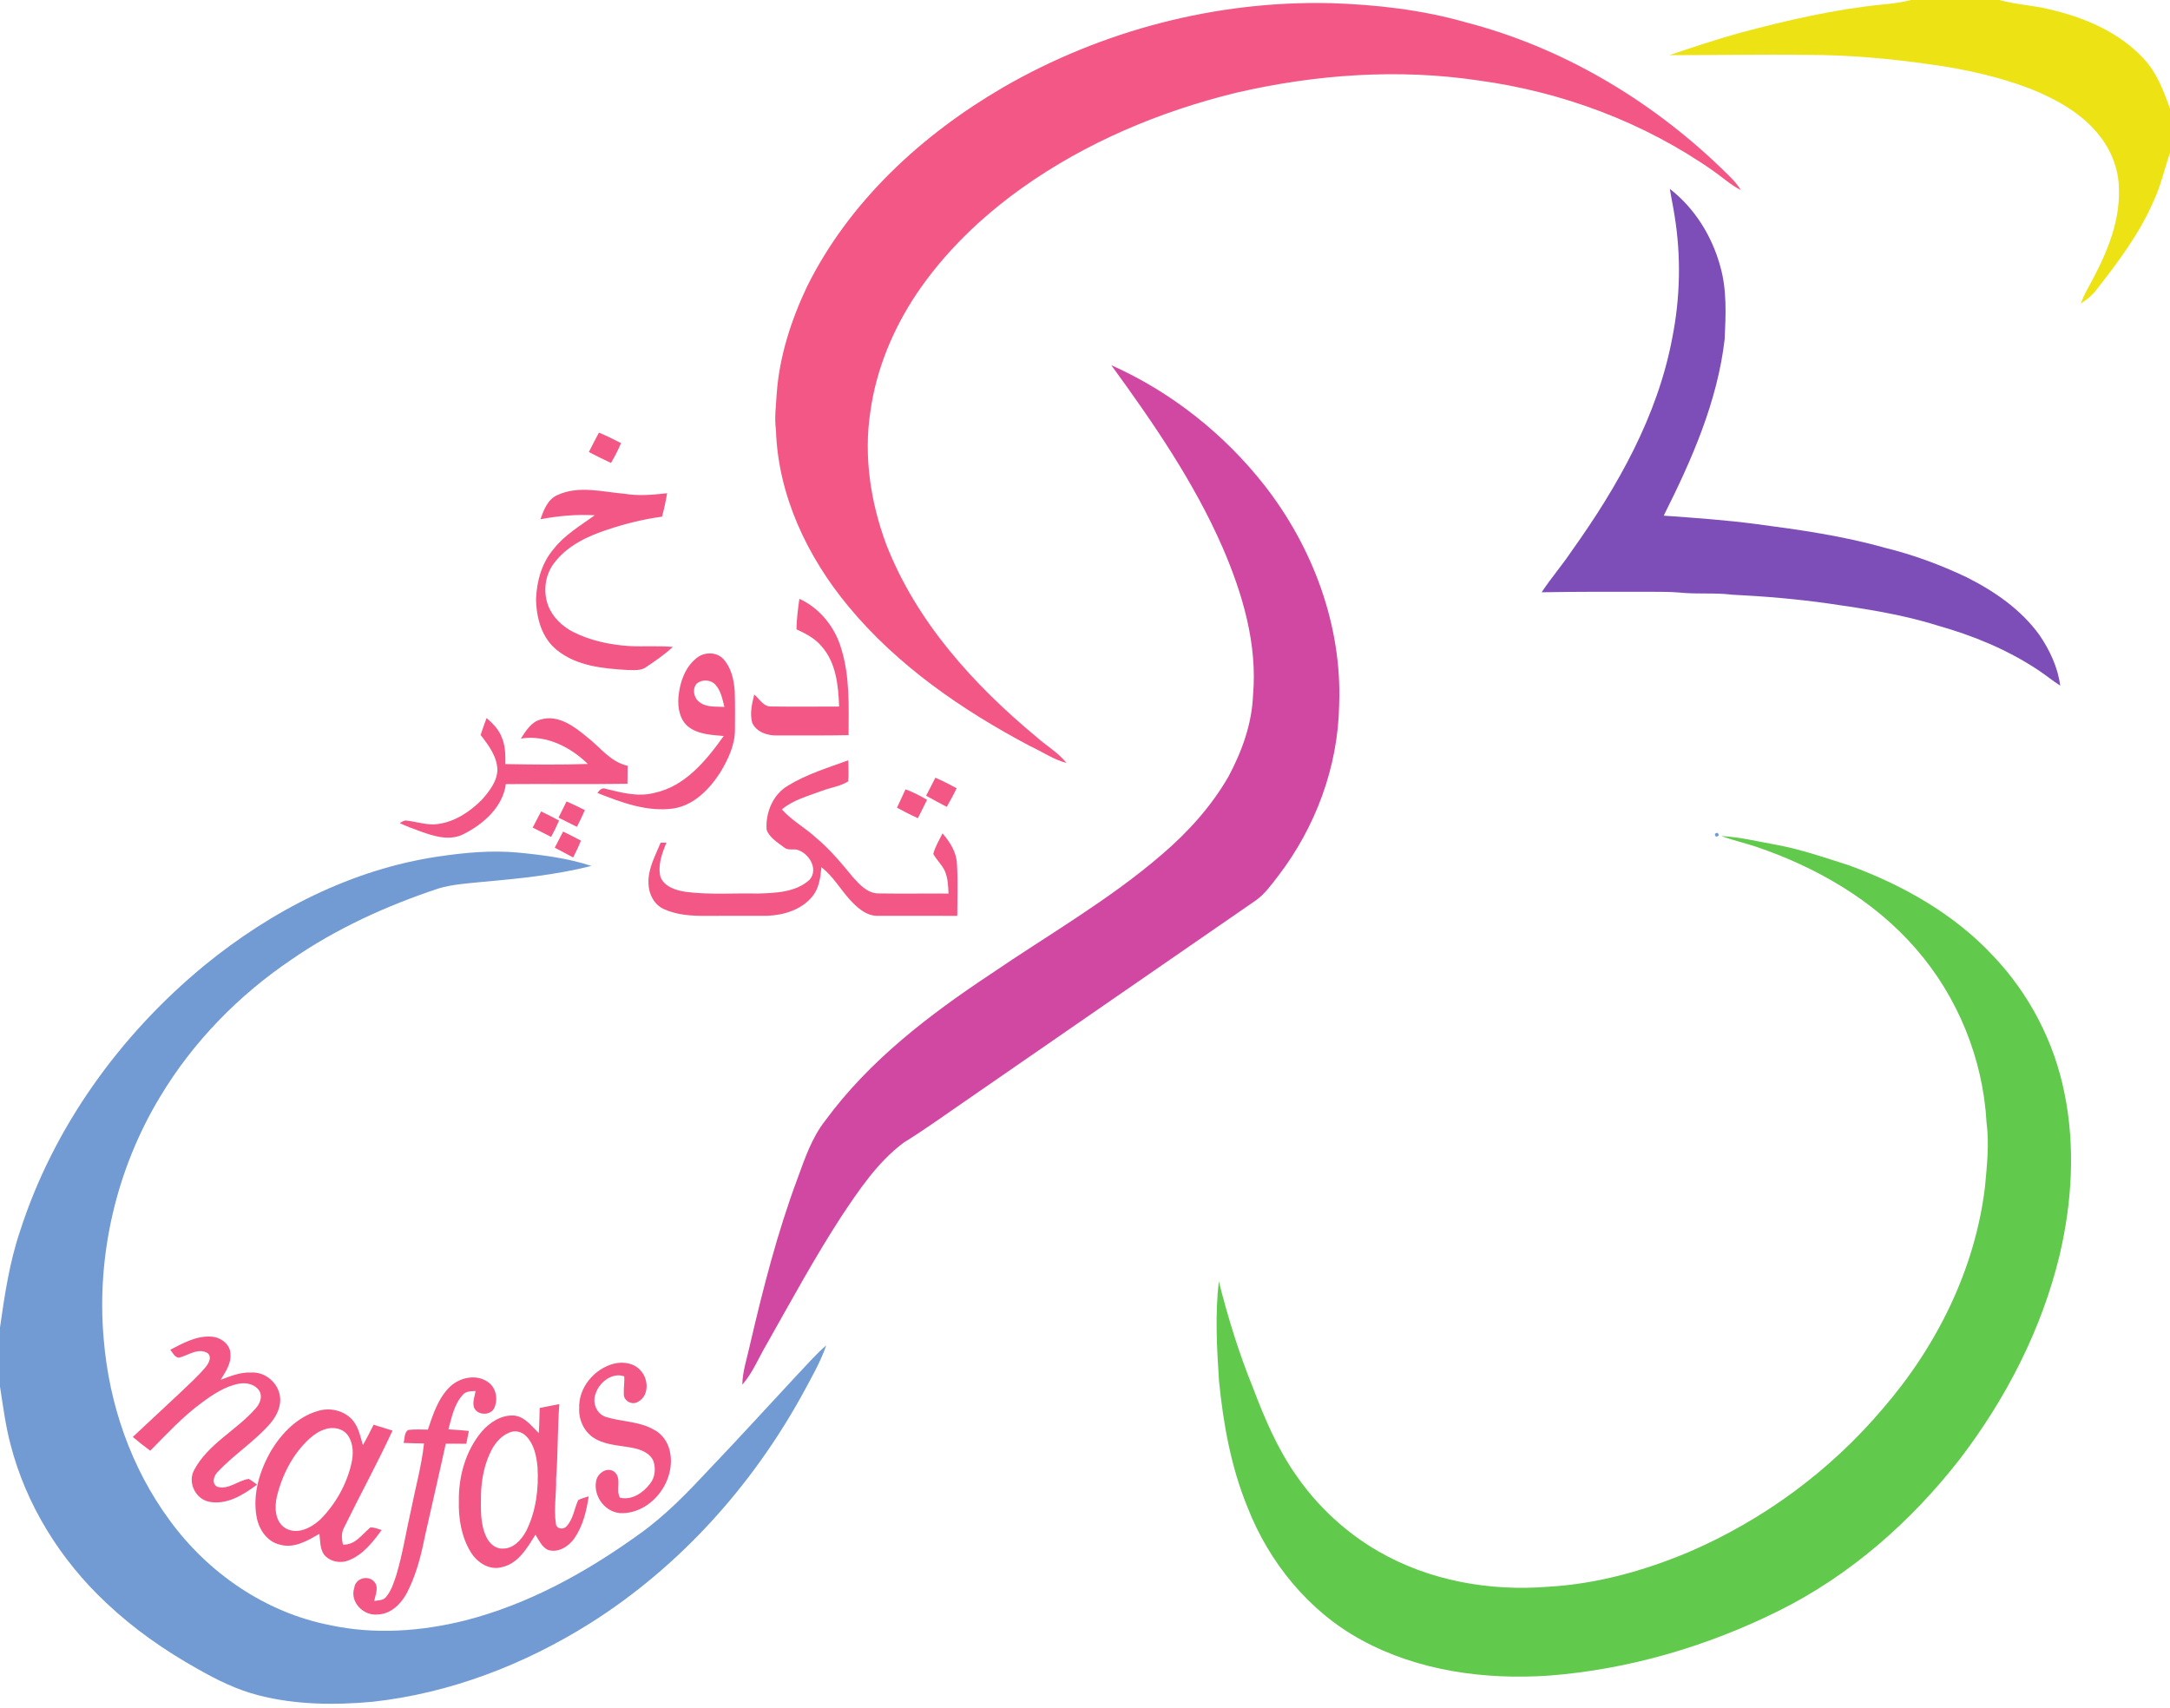 <?xml version="1.0" encoding="UTF-8" ?>
<!DOCTYPE svg PUBLIC "-//W3C//DTD SVG 1.1//EN" "http://www.w3.org/Graphics/SVG/1.1/DTD/svg11.dtd">
<svg width="1080pt" height="850pt" viewBox="0 0 1080 850" version="1.1" xmlns="http://www.w3.org/2000/svg">
<g id="#fdfeffff">
</g>
<g id="#ede214ff">
<path fill="#ede214" opacity="1.00" d=" M 951.16 0.00 L 995.06 0.00 C 1003.13 2.27 1011.57 2.57 1019.70 4.58 C 1037.08 8.55 1054.51 15.84 1066.84 29.13 C 1073.43 36.11 1076.83 45.23 1080.00 54.11 L 1080.00 76.12 C 1077.22 84.10 1075.45 92.43 1071.83 100.11 C 1064.81 116.32 1054.13 130.55 1043.28 144.36 C 1041.18 147.09 1038.50 149.30 1035.58 151.08 C 1036.34 149.09 1037.18 147.12 1038.18 145.24 C 1046.90 129.54 1055.25 112.39 1054.56 93.96 C 1054.50 84.51 1050.94 75.30 1045.19 67.88 C 1036.52 56.60 1023.62 49.49 1010.66 44.24 C 994.85 38.19 978.24 34.50 961.51 32.16 C 940.81 29.17 919.92 27.29 899.00 27.31 C 876.27 26.98 853.54 27.48 830.81 27.46 C 842.49 23.50 854.21 19.63 866.08 16.31 C 889.38 10.13 912.94 4.63 936.97 2.24 C 941.74 1.80 946.50 1.20 951.16 0.00 Z" />
</g>
<g id="#f35786ff">
<path fill="#f35786" opacity="1.00" d=" M 499.37 43.42 C 548.45 15.09 605.30 0.28 661.99 1.56 C 684.84 2.26 707.78 4.88 729.81 11.19 C 777.22 23.55 820.66 49.25 855.96 83.03 C 859.65 86.70 863.72 90.11 866.43 94.63 C 861.46 92.12 857.35 88.30 852.81 85.15 C 818.26 60.90 777.63 45.73 735.88 40.06 C 695.74 34.05 654.63 37.06 615.19 46.16 C 577.24 55.47 540.51 70.86 508.60 93.59 C 488.37 108.03 470.12 125.55 456.20 146.21 C 444.39 163.88 436.03 184.01 433.14 205.14 C 429.80 227.26 433.31 250.03 441.04 270.88 C 456.03 309.44 484.58 340.92 516.03 366.98 C 520.87 371.34 526.72 374.61 530.80 379.79 C 524.30 378.06 518.70 374.16 512.65 371.37 C 478.93 353.53 446.71 331.41 422.23 301.81 C 401.75 277.14 387.19 246.43 386.19 214.01 C 385.35 207.98 386.24 201.95 386.57 195.92 C 387.90 177.36 393.73 159.39 401.65 142.65 C 422.69 100.25 458.85 66.99 499.37 43.42 Z" />
<path fill="#f35786" opacity="1.00" d=" M 293.08 225.00 C 294.70 221.75 296.38 218.54 298.08 215.35 C 301.84 216.90 305.47 218.71 309.09 220.57 C 307.66 223.98 305.95 227.26 304.08 230.44 C 300.36 228.73 296.71 226.88 293.08 225.00 Z" />
<path fill="#f35786" opacity="1.00" d=" M 277.42 246.43 C 287.95 241.52 299.71 244.84 310.70 245.76 C 317.78 246.96 324.94 246.31 332.01 245.51 C 331.38 249.44 330.52 253.33 329.50 257.18 C 320.35 258.40 311.34 260.63 302.59 263.54 C 292.63 266.77 282.52 271.50 276.00 280.00 C 271.27 285.90 270.21 294.28 272.77 301.33 C 274.99 307.21 279.85 311.81 285.37 314.63 C 293.95 318.93 303.50 320.91 313.02 321.58 C 320.29 321.96 327.58 321.37 334.85 322.01 C 330.87 325.74 326.34 328.82 321.84 331.88 C 319.03 334.08 315.31 333.49 311.99 333.48 C 300.00 332.75 287.04 331.53 277.32 323.69 C 269.59 317.64 266.85 307.40 266.80 297.98 C 267.16 289.20 269.65 280.22 275.42 273.42 C 280.93 266.28 288.82 261.68 296.02 256.48 C 286.93 255.96 277.90 256.78 268.97 258.45 C 270.64 253.83 272.57 248.56 277.42 246.43 Z" />
<path fill="#f35786" opacity="1.00" d=" M 397.84 298.07 C 408.14 302.75 415.73 312.38 418.78 323.18 C 423.02 337.01 422.38 351.64 422.32 365.93 C 410.53 366.18 398.74 366.03 386.95 366.08 C 382.10 366.24 376.43 364.48 374.34 359.70 C 373.11 355.06 374.28 350.22 375.38 345.68 C 378.01 347.91 380.02 351.90 383.97 351.66 C 395.18 351.82 406.41 351.70 417.63 351.69 C 417.25 341.36 416.16 330.05 409.08 321.92 C 405.79 317.84 401.07 315.40 396.40 313.26 C 396.48 308.16 397.15 303.11 397.84 298.07 Z" />
<path fill="#f35786" opacity="1.00" d=" M 346.62 327.61 C 350.34 324.46 356.56 324.33 359.97 328.01 C 363.95 332.29 365.25 338.33 365.67 343.99 C 365.92 350.34 365.80 356.70 365.79 363.06 C 365.83 370.80 362.37 378.01 358.46 384.51 C 353.09 392.84 345.39 400.83 335.16 402.43 C 322.05 404.27 309.31 399.44 297.33 394.71 C 298.35 393.41 299.56 391.85 301.42 392.63 C 309.32 394.55 317.55 396.80 325.68 394.67 C 341.03 391.40 351.52 378.50 360.18 366.36 C 354.30 365.81 347.89 365.63 342.93 362.01 C 338.31 358.60 337.21 352.35 337.66 346.95 C 338.31 339.79 340.83 332.24 346.62 327.61 M 346.96 340.08 C 344.26 342.76 345.31 347.69 348.37 349.67 C 351.88 352.22 356.45 351.60 360.53 351.88 C 359.56 348.08 358.83 343.94 356.14 340.91 C 353.91 338.31 349.63 338.06 346.96 340.08 Z" />
<path fill="#f35786" opacity="1.00" d=" M 269.19 358.13 C 277.82 355.57 285.86 361.63 292.13 366.85 C 298.68 371.85 303.86 379.39 312.37 381.15 C 312.37 384.14 312.35 387.14 312.29 390.13 C 292.11 390.44 271.93 390.13 251.76 390.30 C 250.20 401.69 240.76 410.06 231.02 415.02 C 224.12 418.81 216.02 416.29 209.15 413.79 C 205.70 412.56 202.25 411.31 198.95 409.70 C 200.09 409.08 201.24 408.13 202.64 408.50 C 207.76 409.07 212.83 410.96 218.04 410.16 C 226.55 408.98 234.02 403.96 239.94 397.96 C 243.61 393.74 247.49 388.86 247.56 383.01 C 247.28 376.38 243.11 370.86 239.20 365.84 C 240.14 363.00 241.13 360.19 242.18 357.40 C 245.31 360.12 248.35 363.20 249.79 367.18 C 251.57 371.33 251.56 375.90 251.50 380.33 C 265.18 380.59 278.89 380.74 292.57 380.27 C 283.84 371.74 271.71 365.63 259.22 367.62 C 261.78 363.80 264.35 359.27 269.19 358.13 Z" />
<path fill="#f35786" opacity="1.00" d=" M 392.11 391.10 C 401.41 385.36 411.99 382.19 422.18 378.44 C 422.25 381.93 422.46 385.44 422.14 388.93 C 418.11 391.47 413.22 392.02 408.83 393.73 C 402.07 396.27 394.78 398.14 389.14 402.89 C 394.04 408.43 400.67 411.96 406.07 416.94 C 413.01 422.67 418.74 429.65 424.46 436.56 C 427.78 440.29 431.65 444.60 437.05 444.71 C 448.72 444.89 460.40 444.69 472.07 444.78 C 471.90 441.03 471.78 437.17 470.30 433.68 C 468.90 430.46 466.16 428.11 464.49 425.06 C 465.42 421.42 467.45 418.18 469.08 414.83 C 472.79 419.09 475.99 424.12 476.27 429.94 C 476.80 438.57 476.43 447.23 476.43 455.87 C 463.26 455.80 450.10 455.88 436.93 455.86 C 430.99 455.99 426.33 451.53 422.60 447.43 C 418.00 442.18 414.42 436.00 408.83 431.66 C 408.34 436.74 407.66 442.20 404.26 446.26 C 398.94 452.80 390.21 455.49 382.06 455.84 C 371.70 455.91 361.35 455.79 351.00 455.87 C 344.03 455.93 336.81 455.43 330.39 452.50 C 325.61 450.35 322.91 445.12 322.76 440.03 C 322.33 432.66 326.10 426.05 328.80 419.45 C 329.76 419.44 330.73 419.43 331.70 419.43 C 329.48 424.79 327.26 430.63 328.71 436.50 C 330.66 441.40 336.33 443.16 341.10 443.90 C 353.00 445.48 365.05 444.50 377.01 444.77 C 385.89 444.51 395.97 444.24 402.91 437.93 C 407.58 432.55 402.51 424.41 396.49 422.90 C 394.41 422.61 392.03 423.33 390.27 421.84 C 387.02 419.35 382.98 417.00 381.53 412.99 C 380.95 404.57 384.64 395.49 392.11 391.10 Z" />
<path fill="#f35786" opacity="1.00" d=" M 465.53 387.10 C 469.13 388.69 472.65 390.46 476.11 392.34 C 474.62 395.51 472.96 398.59 471.20 401.61 C 467.74 399.81 464.29 397.99 460.91 396.07 C 462.49 393.10 464.03 390.11 465.53 387.10 Z" />
<path fill="#f35786" opacity="1.00" d=" M 450.67 392.90 C 454.42 394.25 457.94 396.13 461.39 398.11 C 459.89 401.18 458.35 404.22 456.83 407.27 C 453.29 405.67 449.84 403.88 446.43 402.04 C 447.83 398.99 449.25 395.95 450.67 392.90 Z" />
<path fill="#f35786" opacity="1.00" d=" M 281.97 398.92 C 285.04 400.26 288.07 401.73 291.08 403.24 C 289.87 406.07 288.53 408.83 287.12 411.57 C 284.05 410.07 281.00 408.55 277.97 406.99 C 279.27 404.28 280.60 401.59 281.97 398.92 Z" />
<path fill="#f35786" opacity="1.00" d=" M 269.30 403.90 C 272.33 405.33 275.29 406.90 278.25 408.45 C 277.07 411.23 275.73 413.94 274.28 416.58 C 271.23 415.03 268.18 413.46 265.12 411.94 C 266.48 409.24 267.88 406.56 269.30 403.90 Z" />
<path fill="#f35786" opacity="1.00" d=" M 280.25 413.92 C 283.25 415.35 286.19 416.89 289.13 418.44 C 287.99 421.29 286.67 424.07 285.26 426.80 C 282.21 425.18 279.17 423.54 276.10 421.95 C 277.48 419.27 278.86 416.59 280.25 413.92 Z" />
<path fill="#f35786" opacity="1.00" d=" M 84.75 671.84 C 91.02 668.63 97.59 664.89 104.88 665.31 C 109.55 665.45 114.70 668.96 114.69 674.01 C 115.11 678.82 112.18 682.90 109.82 686.81 C 114.71 685.00 119.70 682.90 125.03 683.20 C 131.89 682.73 138.39 688.24 139.32 694.99 C 140.09 699.98 137.68 704.82 134.52 708.53 C 126.76 717.49 116.57 723.90 108.49 732.52 C 106.46 734.40 105.08 738.44 108.16 740.07 C 113.77 741.70 118.48 736.87 123.78 736.15 C 125.27 736.94 126.58 738.00 127.95 738.99 C 121.14 744.01 113.08 749.18 104.20 747.54 C 97.30 746.23 93.20 737.85 96.67 731.64 C 103.62 718.62 117.70 711.96 127.17 701.13 C 129.21 698.92 130.67 695.64 129.30 692.71 C 127.33 689.13 122.78 688.01 119.00 688.74 C 111.99 690.01 105.94 694.11 100.32 698.28 C 90.89 705.19 82.97 713.84 74.78 722.11 C 71.79 719.94 68.91 717.64 66.10 715.25 C 73.92 708.02 81.64 700.68 89.46 693.45 C 93.84 689.19 98.47 685.15 102.37 680.44 C 103.85 678.61 105.56 675.61 103.44 673.61 C 98.69 670.61 93.68 674.68 89.02 675.82 C 86.88 675.57 85.96 673.32 84.75 671.84 Z" />
<path fill="#f35786" opacity="1.00" d=" M 305.45 678.80 C 310.30 677.57 316.14 678.53 319.28 682.75 C 322.84 686.98 322.97 694.90 317.59 697.71 C 314.78 699.68 310.31 697.33 310.47 693.90 C 310.33 690.96 310.88 688.04 310.69 685.11 C 304.86 682.96 298.30 687.94 296.52 693.52 C 294.59 697.99 296.82 703.91 301.65 705.33 C 309.45 707.77 318.12 707.41 325.37 711.61 C 329.39 713.60 332.15 717.49 333.24 721.77 C 336.91 736.24 325.06 752.76 309.99 753.19 C 301.63 753.51 295.01 744.93 296.74 736.95 C 297.55 733.01 302.72 729.74 306.10 732.92 C 309.47 736.27 306.37 741.62 308.54 745.48 C 314.45 746.91 320.11 743.07 323.52 738.54 C 325.98 735.52 326.39 731.28 325.33 727.63 C 323.99 723.79 319.93 721.92 316.26 720.99 C 309.72 719.48 302.67 719.66 296.63 716.38 C 291.12 713.49 287.93 707.14 288.27 701.01 C 287.81 690.76 295.75 681.35 305.45 678.80 Z" />
<path fill="#f35786" opacity="1.00" d=" M 224.10 690.10 C 229.05 685.53 237.31 683.83 242.99 688.03 C 247.02 690.84 247.99 696.73 245.92 701.00 C 243.92 704.90 237.04 704.51 235.79 700.21 C 235.18 697.58 236.28 694.96 236.70 692.40 C 234.47 692.53 231.86 692.38 230.31 694.32 C 226.01 699.01 224.81 705.53 223.17 711.47 C 226.56 711.68 229.96 711.90 233.34 712.27 C 232.91 714.39 232.50 716.51 232.09 718.64 C 228.68 718.61 225.26 718.61 221.85 718.61 C 218.62 733.60 215.06 748.52 211.75 763.50 C 209.92 772.52 207.82 781.57 203.93 789.97 C 201.13 796.57 195.74 803.40 187.96 803.63 C 180.94 804.43 173.94 797.40 176.33 790.31 C 176.89 785.77 182.82 783.88 186.00 787.06 C 188.82 789.76 186.85 793.75 186.24 796.94 C 188.20 796.49 190.64 796.74 192.05 795.03 C 194.71 791.94 195.93 787.95 197.20 784.16 C 200.43 773.48 202.09 762.42 204.58 751.56 C 206.75 740.55 209.82 729.68 211.03 718.50 C 207.64 718.44 204.25 718.38 200.86 718.23 C 201.49 716.09 201.08 713.27 203.07 711.80 C 206.34 711.36 209.66 711.60 212.95 711.61 C 215.52 703.98 218.12 695.81 224.10 690.10 Z" />
<path fill="#f35786" opacity="1.00" d=" M 268.60 700.83 C 271.86 700.20 275.10 699.49 278.37 698.91 C 277.46 711.26 277.72 723.66 276.78 736.01 C 276.99 743.46 275.52 751.00 276.67 758.40 C 276.81 761.04 280.22 761.56 281.84 759.87 C 285.31 756.29 285.77 751.05 287.77 746.69 C 289.40 745.80 291.22 745.38 292.98 744.84 C 291.91 752.16 290.08 759.65 285.81 765.81 C 282.91 769.84 277.66 773.19 272.59 771.44 C 269.59 769.90 268.20 766.61 266.49 763.90 C 262.42 770.42 258.07 778.17 249.94 780.02 C 243.71 781.86 237.51 777.83 234.33 772.65 C 229.63 765.02 228.13 755.83 228.37 746.99 C 228.23 734.77 231.77 722.16 239.68 712.67 C 243.70 707.98 249.61 704.12 256.01 704.62 C 261.30 705.25 264.59 709.91 268.14 713.35 C 268.43 709.18 268.48 705.00 268.60 700.83 M 253.34 713.16 C 249.69 714.61 246.98 717.71 245.02 721.02 C 241.21 728.01 239.60 736.06 239.38 743.97 C 239.33 751.01 238.91 758.46 242.03 765.00 C 243.48 768.11 246.41 770.95 250.06 770.82 C 255.52 770.99 259.59 766.41 261.94 761.96 C 266.81 752.16 268.20 740.93 267.51 730.10 C 266.99 724.76 265.85 719.02 262.02 715.01 C 259.86 712.65 256.28 711.69 253.34 713.16 Z" />
<path fill="#f35786" opacity="1.00" d=" M 158.34 702.29 C 164.21 700.49 171.16 702.07 175.32 706.69 C 178.41 710.20 179.32 714.94 180.61 719.30 C 182.53 715.99 184.24 712.58 185.95 709.17 C 189.09 710.12 192.22 711.10 195.35 712.10 C 187.82 728.39 179.17 744.15 171.29 760.28 C 169.78 762.92 170.00 765.98 170.68 768.84 C 176.84 769.16 180.16 763.69 184.36 760.30 C 186.30 760.22 188.12 761.05 189.95 761.59 C 185.58 767.55 180.71 773.87 173.62 776.63 C 169.44 778.41 164.11 777.36 161.24 773.78 C 159.18 770.77 159.42 766.93 158.96 763.48 C 153.04 766.91 146.28 770.95 139.18 768.83 C 132.89 767.35 128.89 761.30 127.74 755.25 C 125.58 743.74 129.26 731.95 134.98 722.01 C 140.34 713.21 148.17 705.16 158.34 702.29 M 161.42 711.56 C 158.64 712.43 156.22 714.16 154.06 716.08 C 145.77 723.65 140.45 734.07 137.80 744.89 C 136.55 750.34 136.80 757.60 142.21 760.76 C 148.09 764.06 154.91 760.47 159.37 756.39 C 166.89 748.84 172.37 739.18 174.83 728.79 C 175.95 724.13 176.02 718.82 173.29 714.68 C 170.79 710.90 165.46 709.93 161.42 711.56 Z" />
</g>
<g id="#7d4eb8ff">
<path fill="#7d4eb8" opacity="1.00" d=" M 831.08 94.02 C 843.49 103.66 852.16 117.67 856.23 132.79 C 859.52 144.46 858.92 156.74 858.37 168.72 C 854.79 199.86 841.97 228.93 828.02 256.67 C 843.38 257.77 858.76 258.84 874.04 260.85 C 895.61 263.68 917.25 266.75 938.23 272.70 C 952.19 276.11 965.71 281.13 978.68 287.28 C 992.55 294.22 1005.78 303.31 1014.97 316.02 C 1020.15 323.58 1024.15 332.12 1025.38 341.28 C 1021.59 338.90 1018.16 336.01 1014.42 333.56 C 999.21 323.43 982.11 316.39 964.57 311.45 C 946.75 305.80 928.20 303.02 909.75 300.36 C 893.91 298.13 877.95 296.79 861.99 296.01 C 853.36 294.93 844.64 295.86 836.00 294.96 C 831.34 294.54 826.66 294.60 821.99 294.57 C 803.75 294.55 785.51 294.48 767.27 294.81 C 771.94 287.71 777.54 281.29 782.25 274.22 C 805.03 242.32 824.99 207.14 832.28 168.19 C 836.25 148.26 836.71 127.62 833.46 107.55 C 832.78 103.02 831.78 98.54 831.08 94.02 Z" />
</g>
<g id="#d148a2ff">
<path fill="#d148a2" opacity="1.00" d=" M 553.09 181.79 C 582.90 195.06 609.25 215.98 629.37 241.64 C 653.48 272.53 668.02 311.53 666.49 350.97 C 665.94 381.68 654.75 411.80 636.09 436.09 C 632.77 440.36 629.58 444.91 625.13 448.10 C 577.59 480.88 530.11 513.76 482.58 546.56 C 471.67 554.02 460.99 561.82 449.74 568.77 C 436.72 578.50 427.55 592.29 418.64 605.66 C 405.38 626.11 393.75 647.54 381.77 668.74 C 377.67 675.58 374.74 683.21 369.44 689.25 C 369.57 682.41 371.88 675.87 373.29 669.23 C 379.76 641.41 386.86 613.66 396.83 586.85 C 400.54 576.76 404.00 566.29 410.76 557.74 C 432.63 527.94 462.39 505.19 492.93 484.93 C 521.57 465.35 551.94 448.05 578.29 425.30 C 591.28 414.20 602.93 401.31 611.46 386.44 C 618.11 373.98 623.07 360.27 623.63 346.04 C 625.86 320.68 618.45 295.61 608.49 272.55 C 594.25 239.92 573.96 210.45 553.09 181.79 Z" />
</g>
<g id="#729bd3ff">
<path fill="#729bd3" opacity="1.00" d=" M 853.48 415.12 C 854.61 414.19 855.26 414.44 855.41 415.88 C 854.25 416.80 853.61 416.55 853.48 415.12 Z" />
<path fill="#729bd3" opacity="1.00" d=" M 218.29 426.32 C 231.32 424.39 244.56 423.16 257.72 424.37 C 270.07 425.56 282.51 427.15 294.35 431.02 C 276.61 435.52 258.34 437.34 240.16 438.97 C 232.78 439.74 225.29 440.12 218.15 442.27 C 192.31 450.88 167.22 462.25 144.80 477.82 C 118.63 495.51 96.05 518.67 79.77 545.79 C 57.96 581.79 47.90 624.78 51.63 666.72 C 54.29 698.88 65.18 730.58 84.37 756.65 C 103.46 782.92 132.11 802.66 164.17 808.92 C 186.42 813.73 209.62 812.07 231.58 806.58 C 262.93 798.55 291.74 782.67 317.85 763.84 C 331.21 754.43 342.54 742.54 353.65 730.65 C 368.16 715.47 382.26 699.91 396.58 684.56 C 401.41 679.55 405.90 674.19 411.22 669.69 C 408.29 678.10 403.81 685.83 399.59 693.64 C 374.38 739.57 338.26 779.83 293.86 807.91 C 261.10 828.52 224.00 842.86 185.40 847.08 C 166.60 848.80 147.38 848.61 128.99 843.94 C 118.12 841.22 107.99 836.23 98.31 830.70 C 82.02 821.59 66.59 810.81 53.01 797.98 C 30.19 776.68 12.96 749.15 5.19 718.82 C 2.71 709.42 1.50 699.77 0.00 690.19 L 0.00 660.75 C 2.31 644.62 4.71 628.39 9.95 612.90 C 26.60 561.03 59.76 515.15 101.64 480.63 C 135.12 453.22 175.19 432.66 218.29 426.32 Z" />
</g>
<g id="#61c94cff">
<path fill="#61c94c" opacity="1.00" d=" M 856.71 416.13 C 865.95 416.68 874.99 418.87 884.08 420.51 C 896.50 422.80 908.45 426.98 920.46 430.81 C 947.10 440.59 972.62 454.96 992.08 475.91 C 1009.98 494.73 1022.42 518.69 1027.48 544.16 C 1032.92 570.81 1031.24 598.53 1025.03 624.89 C 1016.11 661.83 998.34 696.30 975.31 726.39 C 951.17 757.38 920.91 784.02 885.64 801.62 C 849.91 819.44 810.85 830.96 770.98 834.05 C 739.10 836.22 705.93 831.81 677.59 816.33 C 651.44 802.12 631.58 777.73 620.85 750.16 C 612.69 730.26 608.83 708.84 606.71 687.52 C 605.60 670.97 604.71 654.31 606.60 637.77 C 611.11 655.67 616.53 673.35 623.48 690.46 C 629.29 705.84 635.78 721.17 645.31 734.67 C 655.88 749.91 669.83 762.83 685.89 772.13 C 711.41 786.91 741.62 792.20 770.81 789.80 C 794.85 788.41 818.35 781.86 840.47 772.56 C 877.61 756.61 911.02 731.99 937.11 701.11 C 963.95 670.10 983.06 631.63 987.93 590.67 C 988.91 580.06 990.10 569.35 988.69 558.72 C 986.94 527.12 974.43 496.23 953.63 472.36 C 932.65 448.09 903.96 431.60 873.82 421.41 C 868.16 419.52 862.30 418.24 856.71 416.13 Z" />
</g>
</svg>
